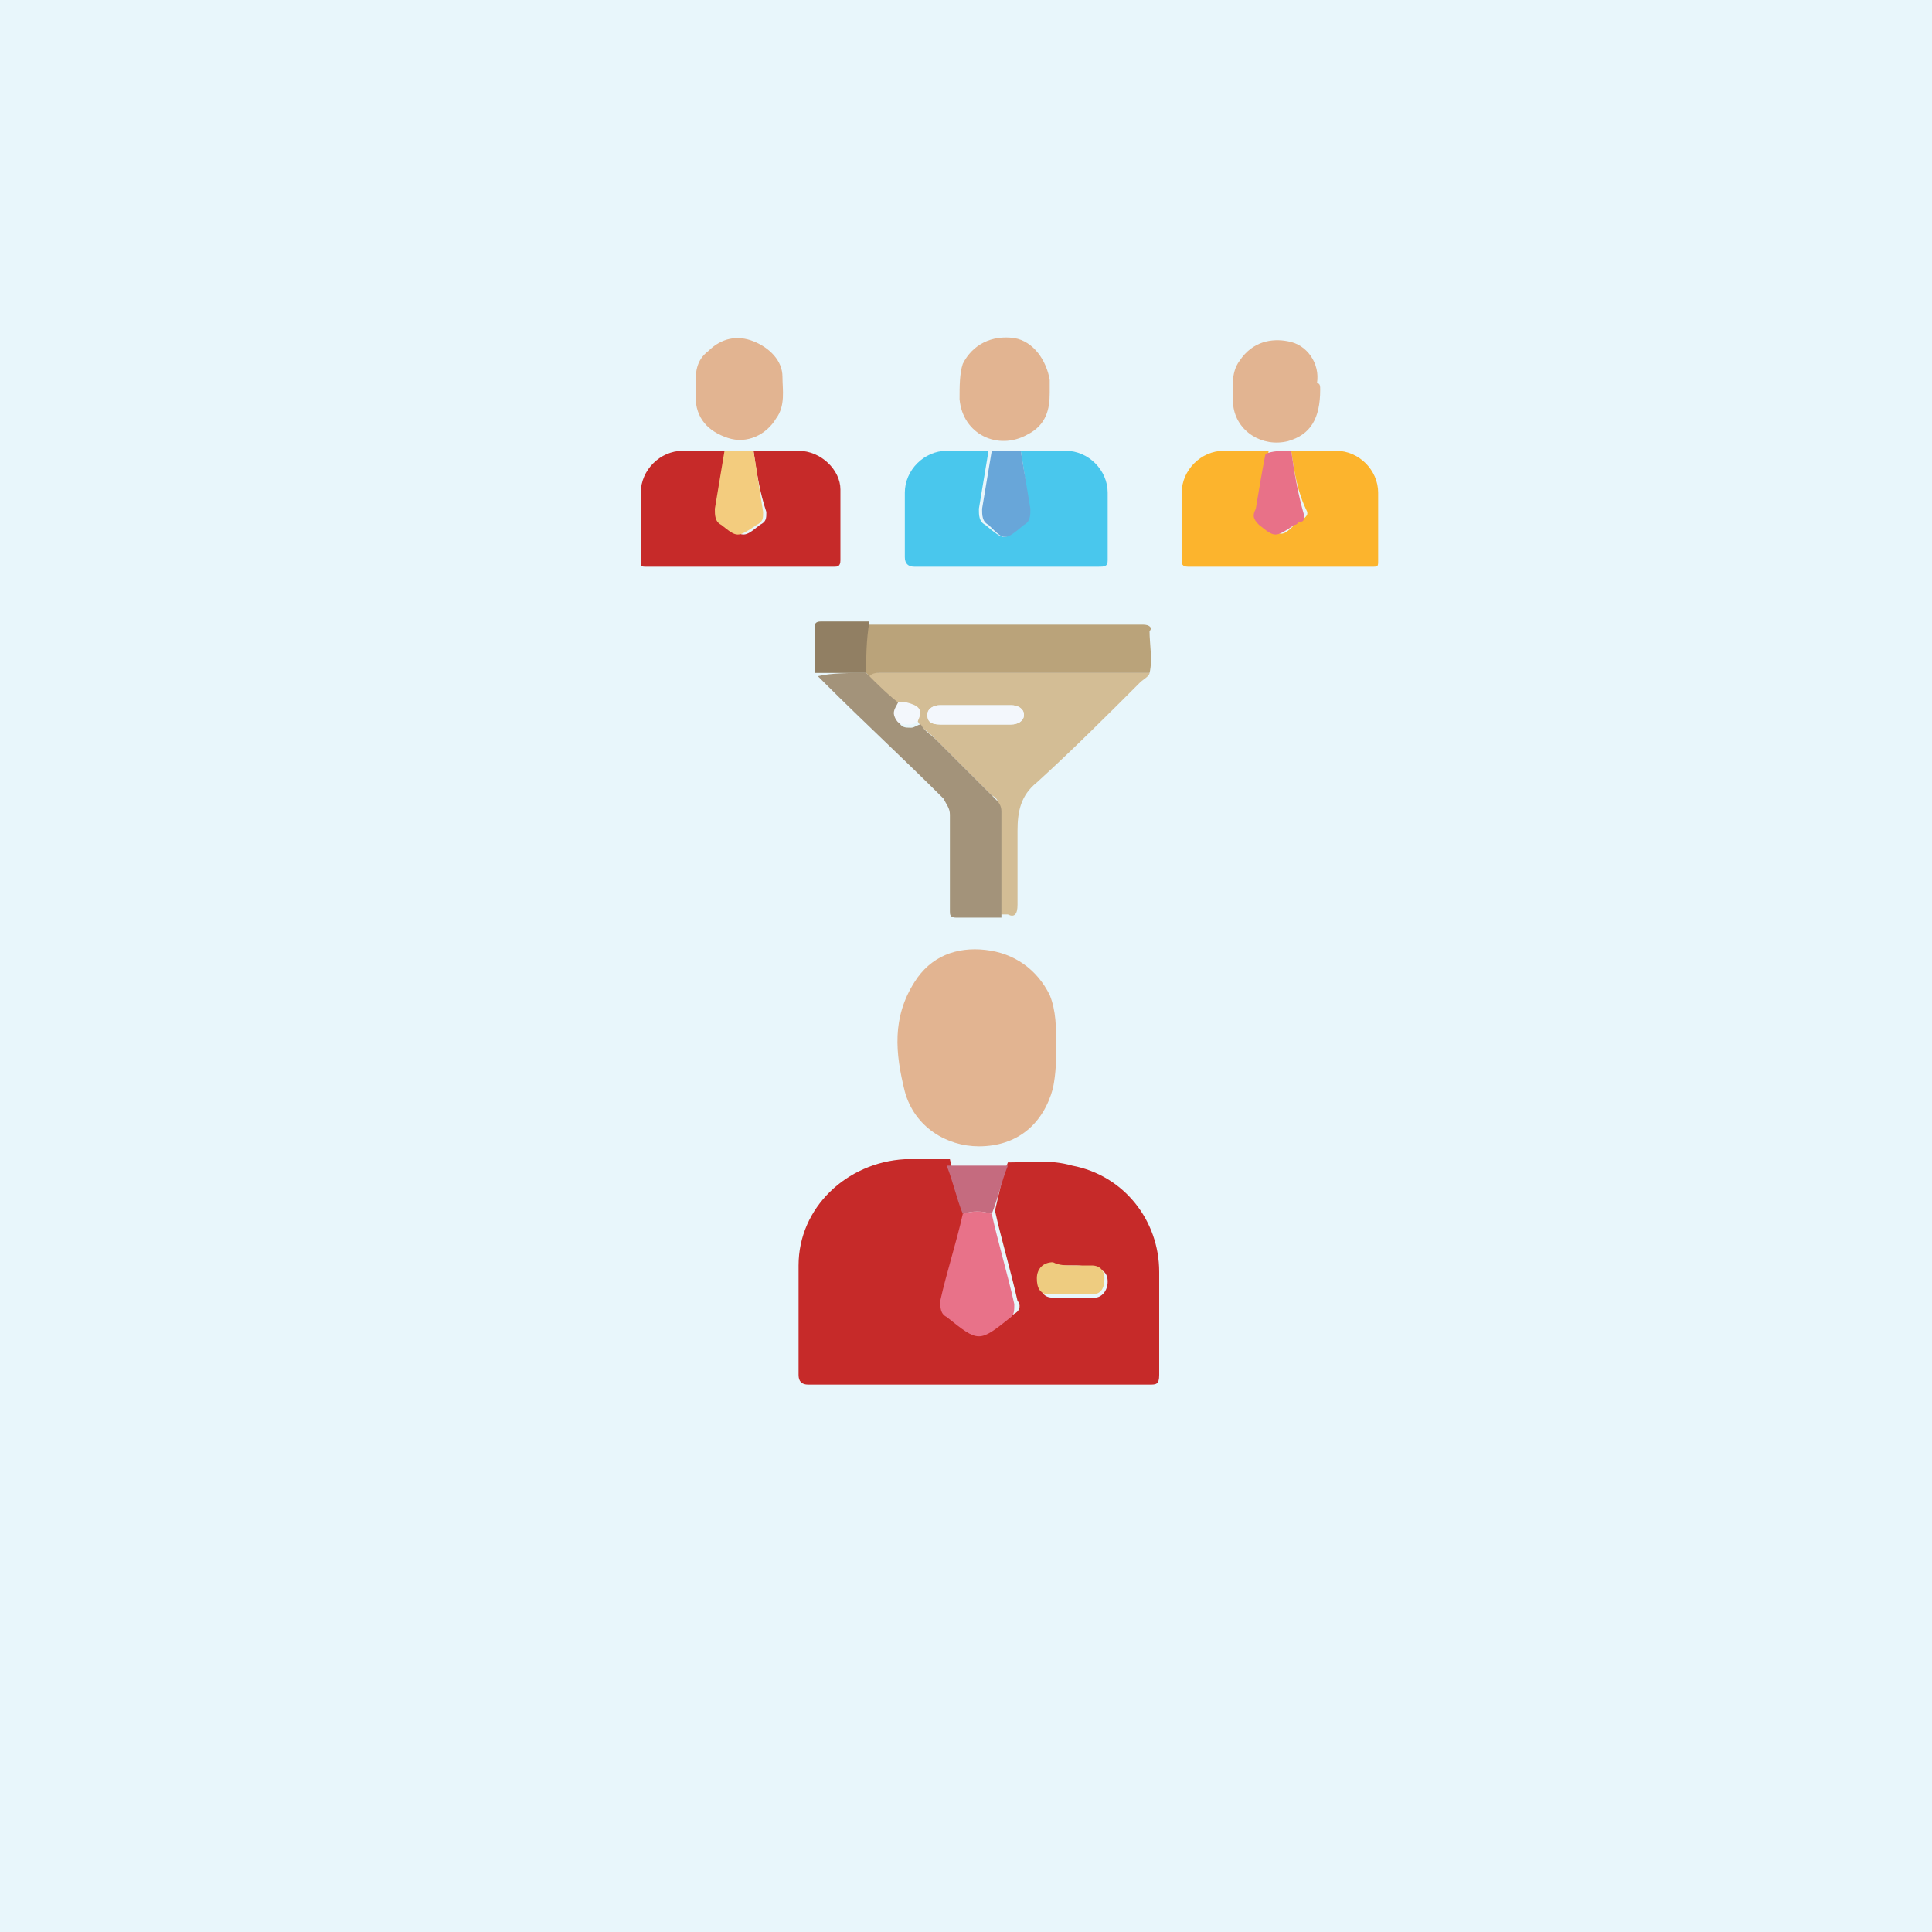 <?xml version="1.0" encoding="utf-8"?>
<!-- Generator: Adobe Illustrator 25.4.1, SVG Export Plug-In . SVG Version: 6.00 Build 0)  -->
<svg version="1.1" id="Layer_1" xmlns="http://www.w3.org/2000/svg" xmlns:xlink="http://www.w3.org/1999/xlink" x="0px" y="0px"
	 width="60px" height="60px" viewBox="0 0 60 60" style="enable-background:new 0 0 60 60;" xml:space="preserve">
<style type="text/css">
	.st0{fill:#E8F6FB;}
	.st1{fill:#49C7ED;}
	.st2{fill:#C9C3C0;}
	.st3{fill:#FAFBFC;}
	.st4{fill:#FCB42D;}
	.st5{fill:#EF4639;}
	.st6{fill:#D0D8DC;}
	.st7{fill:#F8FAF9;}
	.st8{fill:#C62A29;}
	.st9{fill:#E6E6E6;}
	.st10{fill:#D1222B;}
	.st11{fill:#B82332;}
	.st12{fill:#CED1D5;}
	.st13{fill:#F1F2F1;}
	.st14{fill:#FFFFFF;}
	.st15{fill:#989A9C;}
	.st16{fill:#6E96CD;}
	.st17{fill:#D3BD95;}
	.st18{fill:#BAA37A;}
	.st19{fill:#A3937A;}
	.st20{fill:#E2B491;}
	.st21{fill:#917F63;}
	.st22{fill:#F3CC7E;}
	.st23{fill:#68A6D9;}
	.st24{fill:#E87188;}
	.st25{fill:#C56B7F;}
	.st26{fill:#E87289;}
	.st27{fill:#EECC80;}
	.st28{fill:#F3F7FC;}
	.st29{fill:#C9EAFA;}
	.st30{fill:#EBF6FC;}
	.st31{fill:#A0DCF3;}
	.st32{fill:#C9EBFA;}
	.st33{fill:#7DA2B1;}
	.st34{fill:#7FA4B3;}
	.st35{fill:#8AB2DF;}
	.st36{fill:#5B86C5;}
	.st37{fill:#FBA920;}
</style>
<rect class="st0" width="60" height="60"/>
<g>
	<path class="st8" d="M31.3,36.1c0.7,0,1.3-0.1,2,0.1c1.6,0.3,2.7,1.7,2.7,3.3c0,1.1,0,2.2,0,3.2c0,0.3-0.1,0.3-0.3,0.3
		c-3.5,0-7.1,0-10.6,0c-0.2,0-0.3-0.1-0.3-0.3c0-1.1,0-2.2,0-3.4c0-1.8,1.5-3.2,3.3-3.3c0.5,0,1,0,1.4,0c0.1,0.5,0.3,1,0.5,1.5
		c-0.2,0.9-0.5,1.8-0.7,2.8c-0.1,0.2,0,0.4,0.2,0.5c1,0.7,1,0.7,2,0c0.2-0.1,0.2-0.3,0.1-0.4c-0.2-0.9-0.5-1.9-0.7-2.8
		C31,37.2,31.1,36.6,31.3,36.1z M33.3,39.3C33.3,39.3,33.3,39.3,33.3,39.3c-0.2,0-0.4,0-0.5,0c-0.3,0-0.5,0.2-0.5,0.5
		c0,0.3,0.1,0.5,0.4,0.5c0.4,0,0.8,0,1.3,0c0.2,0,0.4-0.2,0.4-0.5c0-0.3-0.2-0.4-0.4-0.4C33.7,39.3,33.5,39.3,33.3,39.3z"/>
	<path class="st17" d="M35.7,20.9c0,0.1-0.2,0.2-0.3,0.3c-1,1-2.1,2.1-3.2,3.1c-0.5,0.4-0.6,0.9-0.6,1.5c0,0.8,0,1.6,0,2.3
		c0,0.3-0.1,0.4-0.3,0.3c-0.1,0-0.2,0-0.3,0c0-1.1,0-2.2,0-3.3c0-0.2,0-0.3-0.2-0.4c-0.6-0.6-1.2-1.2-1.8-1.8
		c-0.2-0.2-0.4-0.3-0.5-0.5c0.1-0.4,0-0.5-0.4-0.5c-0.1,0-0.1,0-0.2,0c-0.3-0.3-0.7-0.6-1-0.9c0.1-0.1,0.2-0.1,0.3-0.1
		c2,0,3.9,0,5.9,0C34.1,20.9,34.9,20.9,35.7,20.9z M30.3,22.5c0.4,0,0.7,0,1.1,0c0.2,0,0.4-0.1,0.4-0.3c0-0.2-0.2-0.3-0.4-0.3
		c-0.7,0-1.4,0-2.2,0c-0.2,0-0.4,0.1-0.4,0.3c0,0.2,0.1,0.3,0.4,0.3C29.6,22.5,30,22.5,30.3,22.5z"/>
	<path class="st18" d="M35.7,20.9c-0.8,0-1.7,0-2.5,0c-2,0-3.9,0-5.9,0c-0.1,0-0.2,0-0.3,0.1c0,0,0,0-0.1-0.1c0-0.5,0-1,0-1.5
		c2,0,4.1,0,6.1,0c0.8,0,1.7,0,2.5,0c0.2,0,0.3,0.1,0.2,0.2C35.7,20,35.8,20.5,35.7,20.9z"/>
	<path class="st1" d="M31.7,14c0.5,0,0.9,0,1.4,0c0.7,0,1.3,0.6,1.3,1.3c0,0.7,0,1.4,0,2.1c0,0.2-0.1,0.2-0.3,0.2
		c-1.9,0-3.8,0-5.7,0c-0.2,0-0.3-0.1-0.3-0.3c0-0.7,0-1.3,0-2c0-0.7,0.6-1.3,1.3-1.3c0.4,0,0.9,0,1.3,0c-0.1,0.6-0.2,1.2-0.3,1.8
		c0,0.2,0,0.4,0.2,0.5c0.6,0.5,0.6,0.5,1.1,0c0.2-0.1,0.2-0.3,0.2-0.5C31.9,15.2,31.8,14.6,31.7,14z"/>
	<path class="st8" d="M23.4,14c0.5,0,0.9,0,1.4,0c0.7,0,1.3,0.6,1.3,1.2c0,0.7,0,1.4,0,2.2c0,0.2-0.1,0.2-0.2,0.2
		c-1.9,0-3.8,0-5.8,0c-0.2,0-0.2,0-0.2-0.2c0-0.7,0-1.4,0-2.1c0-0.7,0.6-1.3,1.3-1.3c0.5,0,0.9,0,1.4,0c-0.1,0.6-0.2,1.2-0.3,1.8
		c0,0.2,0,0.4,0.2,0.5c0.6,0.4,0.6,0.4,1.1,0c0,0,0,0,0,0c0.2-0.1,0.2-0.2,0.2-0.4C23.6,15.3,23.5,14.7,23.4,14z"/>
	<path class="st4" d="M40.1,14c0.5,0,0.9,0,1.4,0c0.7,0,1.3,0.6,1.3,1.3c0,0.7,0,1.4,0,2.1c0,0.2,0,0.2-0.2,0.2c-1.9,0-3.8,0-5.7,0
		c-0.2,0-0.2-0.1-0.2-0.2c0-0.7,0-1.4,0-2.1c0-0.7,0.6-1.3,1.3-1.3c0.5,0,0.9,0,1.4,0c-0.1,0.6-0.2,1.2-0.3,1.7
		c0,0.2-0.1,0.4,0.1,0.5c0.6,0.5,0.6,0.5,1.1,0c0.1,0,0.1-0.1,0.2-0.1c0.1-0.1,0.1-0.1,0.1-0.2C40.3,15.3,40.2,14.7,40.1,14z"/>
	<path class="st19" d="M26.9,20.9C26.9,20.9,27,20.9,26.9,20.9c0.4,0.4,0.7,0.7,1.1,1c-0.1,0.1-0.3,0.3-0.1,0.5
		c0.1,0.2,0.2,0.2,0.4,0.2c0.1,0,0.2-0.1,0.3-0.1c0.1,0.2,0.3,0.3,0.5,0.5c0.6,0.6,1.2,1.2,1.8,1.8c0.1,0.1,0.2,0.2,0.2,0.4
		c0,1.1,0,2.2,0,3.3c-0.5,0-1,0-1.4,0c-0.2,0-0.2-0.1-0.2-0.2c0-1,0-2,0-3c0-0.2-0.1-0.3-0.2-0.5c-1.2-1.2-2.5-2.4-3.7-3.6
		c-0.1-0.1-0.1-0.1-0.2-0.2C25.8,20.9,26.4,20.9,26.9,20.9z"/>
	<path class="st20" d="M32.8,32.5c0,0.4,0,0.8-0.1,1.3c-0.3,1.1-1.1,1.8-2.3,1.8c-1,0-2-0.6-2.3-1.7c-0.3-1.2-0.4-2.3,0.3-3.4
		c0.5-0.8,1.3-1.1,2.2-1c0.9,0.1,1.6,0.6,2,1.4C32.8,31.4,32.8,31.9,32.8,32.5z"/>
	<path class="st20" d="M32.6,12.2c0,0.5-0.1,1-0.7,1.3c-0.9,0.5-2,0-2.1-1.1c0-0.4,0-0.8,0.1-1.1c0.3-0.6,0.9-0.9,1.6-0.8
		c0.6,0.1,1,0.7,1.1,1.3C32.6,11.9,32.6,12,32.6,12.2z"/>
	<path class="st20" d="M21.6,12c0-0.4,0-0.8,0.4-1.1c0.4-0.4,0.9-0.5,1.4-0.3c0.5,0.2,0.9,0.6,0.9,1.1c0,0.4,0.1,0.9-0.2,1.3
		c-0.3,0.5-0.9,0.8-1.5,0.6c-0.6-0.2-1-0.6-1-1.3C21.6,12.3,21.6,12.2,21.6,12z"/>
	<path class="st20" d="M41,12.1c0,0.9-0.3,1.4-1,1.6c-0.8,0.2-1.6-0.3-1.7-1.1c0-0.5-0.1-1,0.2-1.4c0.4-0.6,1-0.7,1.5-0.6
		c0.6,0.1,1,0.7,0.9,1.3C41,11.9,41,12,41,12.1z"/>
	<path class="st21" d="M26.9,20.9c-0.5,0-1.1,0-1.6,0c0-0.5,0-0.9,0-1.4c0-0.1,0-0.2,0.2-0.2c0.5,0,1,0,1.5,0
		C26.9,19.9,26.9,20.4,26.9,20.9z"/>
	<path class="st22" d="M23.4,14c0.1,0.6,0.2,1.3,0.3,1.9c0,0.2,0,0.3-0.2,0.4c0,0,0,0,0,0c-0.6,0.4-0.6,0.4-1.1,0
		c-0.2-0.1-0.2-0.3-0.2-0.5c0.1-0.6,0.2-1.2,0.3-1.8C22.8,14,23.1,14,23.4,14z"/>
	<path class="st23" d="M31.7,14c0.1,0.6,0.2,1.2,0.3,1.8c0,0.2,0,0.4-0.2,0.5c-0.6,0.5-0.6,0.5-1.1,0c-0.2-0.1-0.2-0.3-0.2-0.5
		c0.1-0.6,0.2-1.2,0.3-1.8C31.1,14,31.4,14,31.7,14z"/>
	<path class="st24" d="M40.1,14c0.1,0.7,0.2,1.3,0.4,2c0,0.1,0,0.2-0.1,0.2c-0.1,0-0.1,0.1-0.2,0.1c-0.6,0.4-0.6,0.4-1.1,0
		c-0.2-0.2-0.2-0.3-0.1-0.5c0.1-0.6,0.2-1.2,0.3-1.7C39.5,14,39.8,14,40.1,14z"/>
	<path class="st25" d="M29.9,37.7c-0.2-0.5-0.3-1-0.5-1.5c0.6,0,1.3,0,1.9,0c-0.2,0.5-0.3,1-0.5,1.5C30.5,37.6,30.2,37.6,29.9,37.7z
		"/>
	<path class="st26" d="M29.9,37.7c0.3-0.1,0.6-0.1,0.9,0c0.2,0.9,0.5,1.9,0.7,2.8c0,0.2,0,0.3-0.1,0.4c-1,0.8-1,0.8-2,0
		c-0.2-0.1-0.2-0.3-0.2-0.5C29.4,39.5,29.7,38.6,29.9,37.7z"/>
	<path class="st27" d="M33.3,39.3c0.2,0,0.4,0,0.6,0c0.3,0,0.4,0.2,0.4,0.4c0,0.3-0.1,0.5-0.4,0.5c-0.4,0-0.8,0-1.3,0
		c-0.3,0-0.4-0.2-0.4-0.5c0-0.3,0.2-0.5,0.5-0.5C32.9,39.3,33.1,39.3,33.3,39.3C33.3,39.3,33.3,39.3,33.3,39.3z"/>
	<path class="st28" d="M30.3,22.5c-0.4,0-0.7,0-1.1,0c-0.3,0-0.4-0.1-0.4-0.3c0-0.2,0.2-0.3,0.4-0.3c0.7,0,1.4,0,2.2,0
		c0.2,0,0.4,0.1,0.4,0.3c0,0.2-0.2,0.3-0.4,0.3C31.1,22.5,30.7,22.5,30.3,22.5z"/>
	<path class="st28" d="M28.5,22.4c-0.1,0.1-0.2,0.1-0.3,0.1c-0.2,0-0.3,0-0.4-0.2c-0.1-0.2,0-0.3,0.1-0.5c0.1,0,0.1,0,0.2,0
		C28.5,21.9,28.7,22,28.5,22.4z"/>
</g>
</svg>
